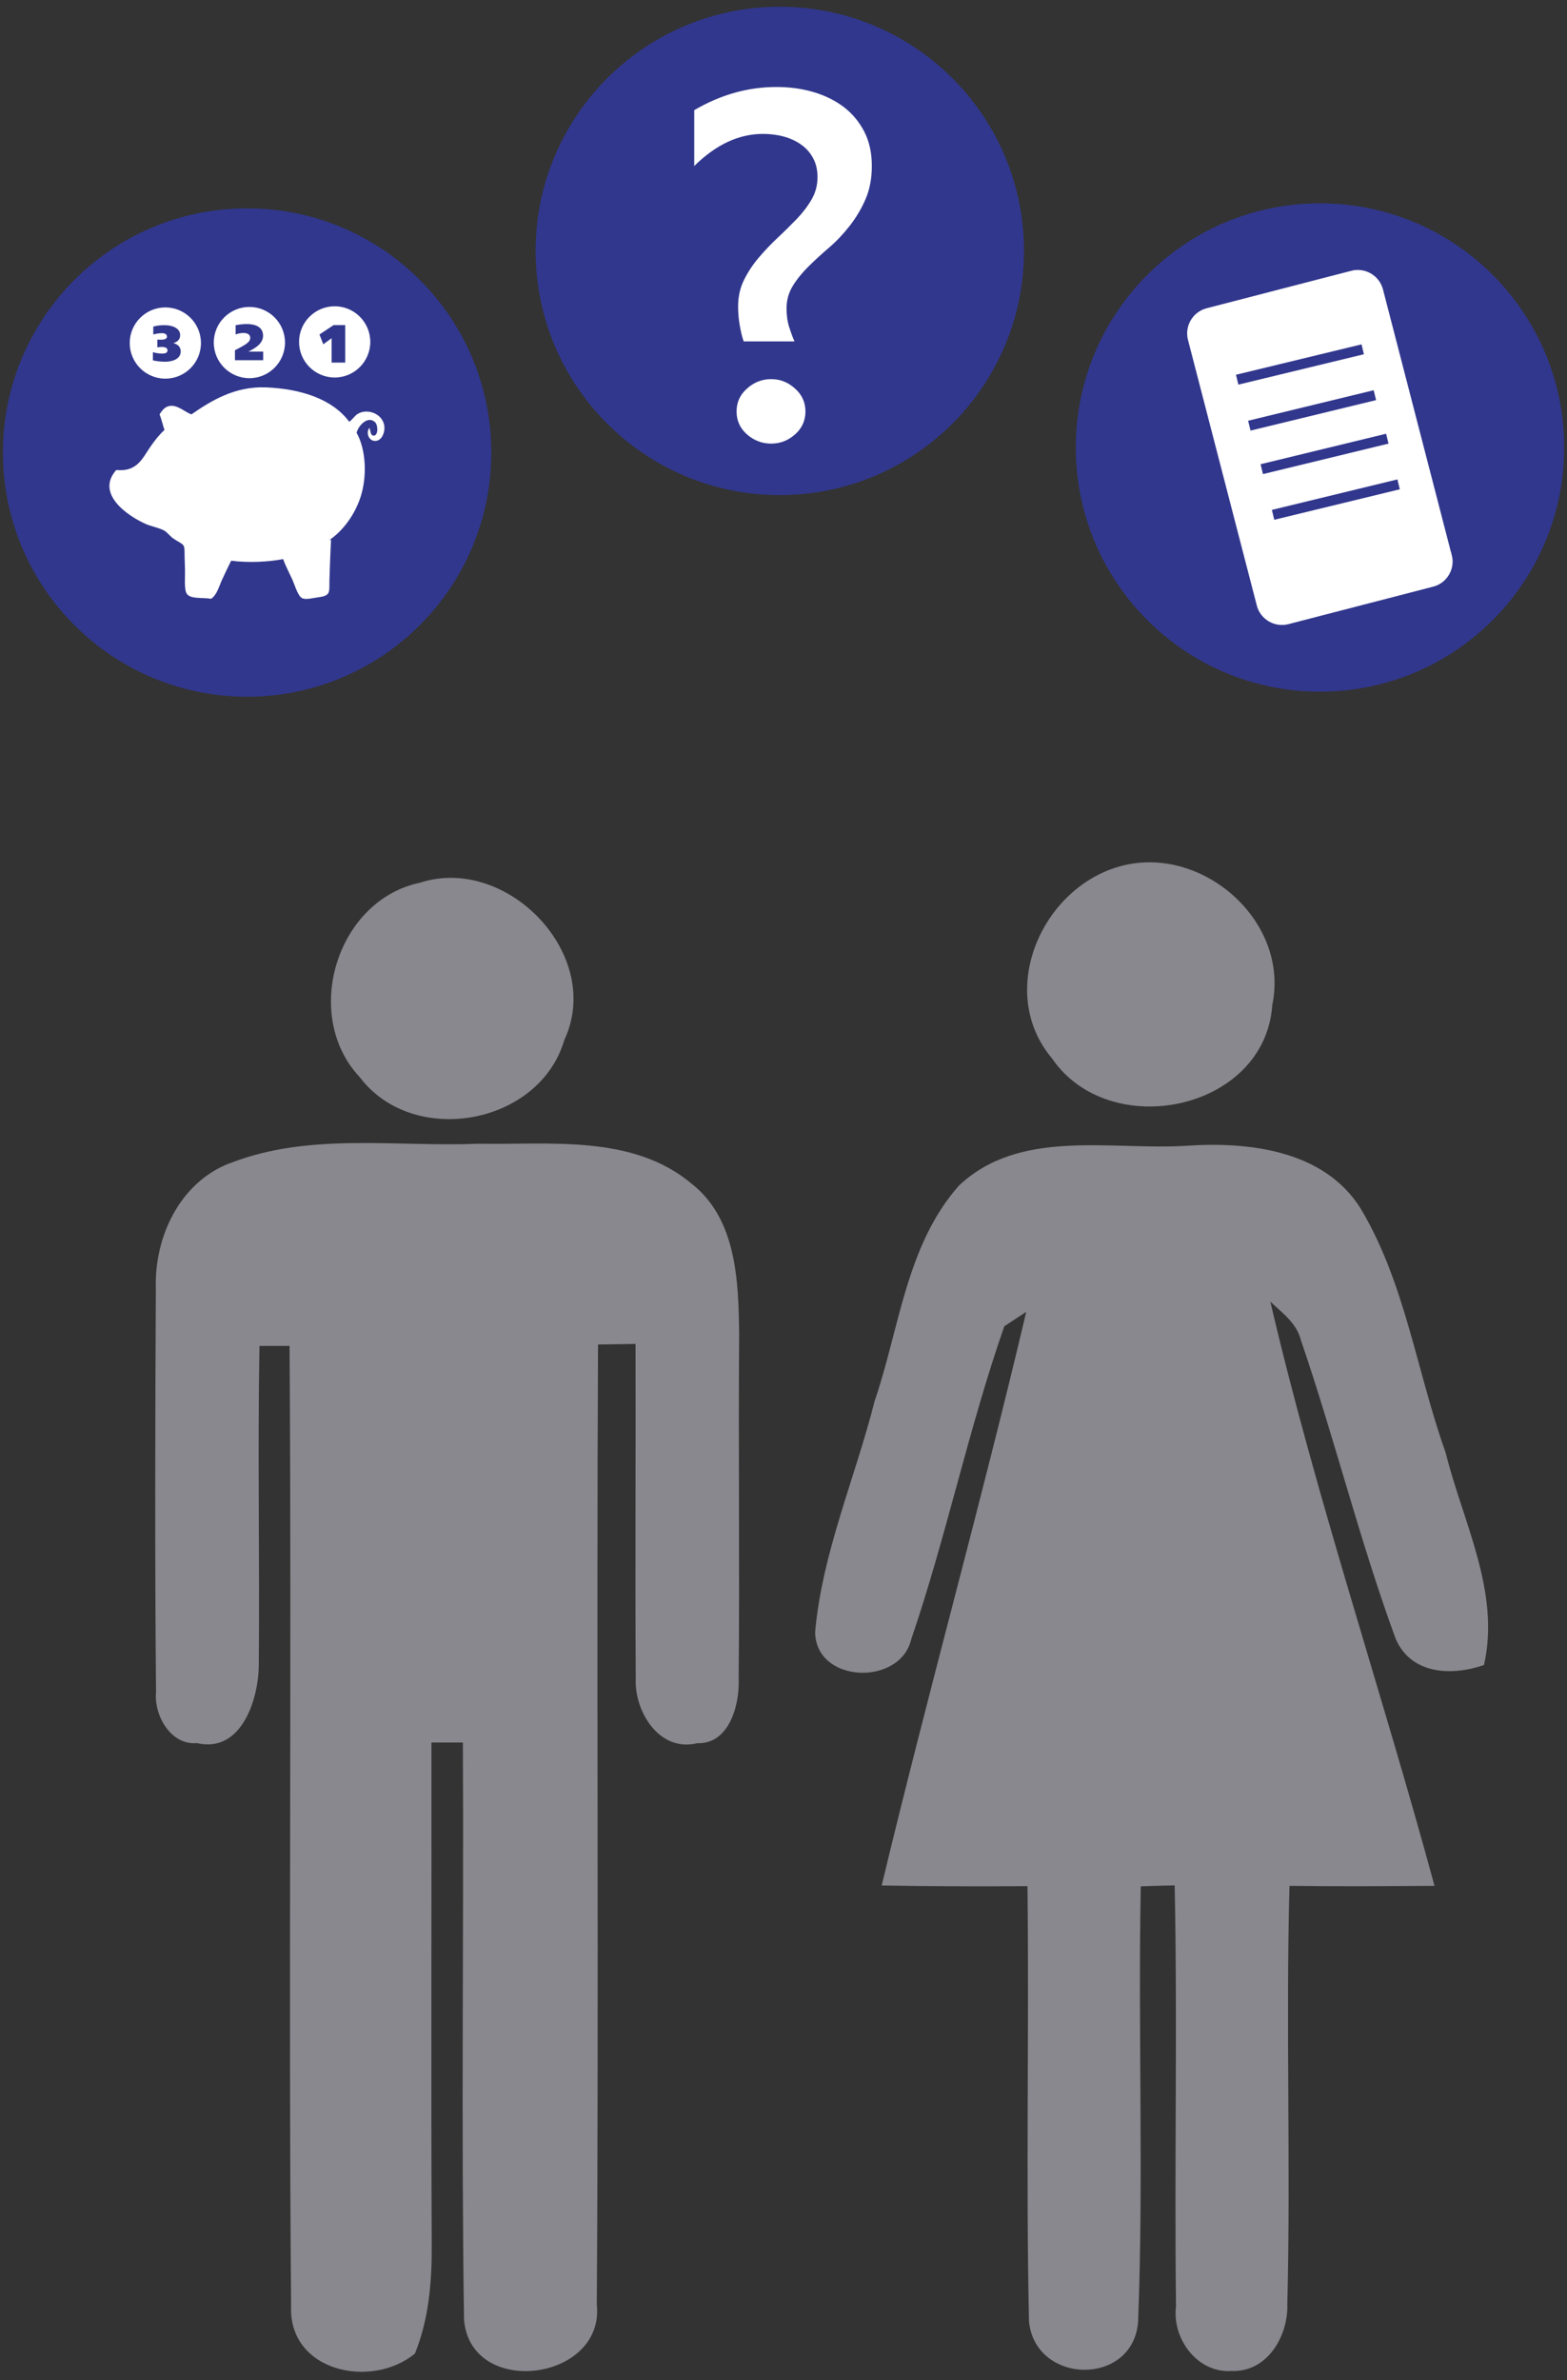 <?xml version="1.0" encoding="UTF-8"?><svg id="Ebene_13" xmlns="http://www.w3.org/2000/svg" viewBox="0 0 165 250.61"><rect x="0" y="0" width="165" height="250.61" fill="#333333" stroke="none"/><defs><style>.cls-1{fill:#89888e;}.cls-2{fill:#fff;}.cls-3{stroke:#31378d;stroke-width:1.07px;}.cls-3,.cls-4{fill:none;stroke-miterlimit:10;}.cls-4{stroke:#fff;stroke-width:.91px;}.cls-5{fill:#31378d;}</style></defs><g><path class="cls-1" d="M44.3,92.92c9.15-2.89,19.3,7.67,15.12,16.59-2.63,8.98-15.93,11.33-21.53,3.92-6.16-6.53-2.43-18.72,6.41-20.5"/><path class="cls-1" d="M24.15,122.51c8.34-3.31,17.48-1.72,26.22-2.08,7.54,.13,16.26-1.01,22.48,4.23,4.73,3.73,4.91,10.28,4.98,15.8-.09,12.1,.06,24.21-.05,36.32,.11,2.72-.99,6.9-4.37,6.77-3.96,.98-6.61-3.3-6.47-6.77-.07-11.77,.01-23.52-.02-35.27-.99,.01-2.96,.05-3.95,.06-.17,33.7,.09,67.41-.13,101.08,.86,8.08-13.3,9.92-13.98,1.59-.3-20.24-.02-40.52-.12-60.76h-3.31c.02,17.67-.05,35.31,.03,52.98,.02,3.82-.31,7.77-1.77,11.36-4.59,3.78-13.32,1.9-13.04-5-.28-33.69,.07-67.41-.16-101.1h-3.17c-.2,11.18,.03,22.34-.07,33.52,0,3.66-1.82,9.4-6.51,8.3-2.76,.25-4.54-2.92-4.31-5.37-.13-14.16-.09-28.34-.02-42.5-.17-5.39,2.49-11.12,7.73-13.17"/><path class="cls-1" d="M118.62,91.05c8.36-1.78,17.15,6.12,15.35,14.76-.76,11.15-17.14,14.51-23.2,5.63-6.04-7.17-.88-18.52,7.85-20.39"/><path class="cls-1" d="M100.9,124.91c6.41-6.14,15.95-3.78,23.93-4.26,6.59-.46,14.54,.43,18.41,6.55,4.73,7.87,5.92,17.2,8.98,25.75,1.82,7.35,5.78,14.63,4.04,22.37-3.4,1.17-7.62,1.01-9.28-2.71-3.8-10.33-6.43-21.07-10-31.5-.44-1.79-1.97-2.87-3.22-4.06,4.84,20.74,11.72,40.97,17.29,61.52-5.09,.03-10.18,.07-15.27,0-.4,14.69,.14,29.4-.23,44.07,.1,3.35-2.12,7.14-5.82,7.01-3.63,.28-6.33-3.39-5.9-6.79-.18-14.78,.16-29.56-.14-44.34-.89,.01-2.68,.07-3.57,.1-.3,15.27,.31,30.57-.28,45.82-.49,6.87-10.84,6.69-11.49-.01-.33-15.27,.02-30.56-.16-45.83-5.13,.04-10.25,.02-15.35-.07,4.84-20.19,10.46-40.2,15.22-60.4-.58,.38-1.74,1.14-2.31,1.52-3.78,10.82-6.1,22.14-9.81,32.99-1.19,4.92-10.03,4.63-10.11-.78,.73-8.33,4.21-16.21,6.26-24.31,2.61-7.62,3.32-16.38,8.83-22.65"/></g><g><g><path class="cls-5" d="M26.02,73.36c14.2,0,25.71-11.51,25.71-25.71s-11.51-25.71-25.71-25.71S.31,33.45,.31,47.65s11.51,25.71,25.71,25.71"/><path class="cls-2" d="M34.73,56.83c.02,.1,.07-.05,.13,.04-.08,1.33-.12,2.71-.17,4.18-.02,.44,.04,1.04-.09,1.34-.17,.4-.74,.45-1.21,.52-.43,.06-1.15,.25-1.55,.09-.48-.2-.8-1.43-1.08-2.02-.34-.74-.71-1.44-.95-2.11-1.59,.31-3.71,.4-5.47,.17-.32,.66-.67,1.36-.99,2.07-.31,.69-.5,1.51-1.12,1.94-.92-.16-2.22,.06-2.58-.56-.28-.48-.15-1.82-.17-2.5-.02-.4-.02-.86-.04-1.29-.02-.37,.03-.94-.09-1.21-.11-.26-.73-.52-1.08-.77-.41-.3-.68-.69-.99-.86-.56-.3-1.3-.41-1.94-.69-1.93-.86-5.3-3.19-3.1-5.68,2.18,.21,2.73-1.18,3.57-2.41,.47-.69,.94-1.28,1.51-1.81-.19-.53-.31-1.13-.52-1.64,.29-.46,.63-.88,1.21-.9,.78-.04,1.55,.71,2.15,.9,2-1.38,4.51-2.97,7.83-2.84,3.74,.15,7.03,1.25,8.78,3.62,.39-.26,.54-.63,.95-.86,1.06-.6,2.78,.1,2.76,1.55-.01,.56-.32,1.33-.99,1.33-.64,0-.99-.82-.6-1.38,.14,.32,.1,.83,.47,.82,.48-.01,.46-1.11,.13-1.42-.78-.72-1.78,.4-1.94,1.12,1,1.8,1.09,4.53,.47,6.59-.59,1.97-1.91,3.74-3.32,4.69"/><path class="cls-2" d="M31.49,36c0-2.07,1.68-3.75,3.75-3.75s3.75,1.68,3.75,3.75-1.68,3.75-3.75,3.75-3.75-1.68-3.75-3.75"/><polygon class="cls-5" points="33.64 35.22 35.13 34.23 36.35 34.23 36.35 38.18 34.92 38.18 34.92 35.61 34.04 36.25 33.64 35.22"/><path class="cls-2" d="M22.51,36.07c0-2.07,1.68-3.75,3.75-3.75s3.75,1.68,3.75,3.75-1.68,3.75-3.75,3.75-3.75-1.68-3.75-3.75"/><path class="cls-5" d="M27.71,37.03v.9h-2.97v-1.05c.24-.12,.73-.38,1.1-.61,.24-.17,.51-.38,.51-.69,0-.39-.35-.52-.7-.52-.28,0-.57,.05-.84,.16v-.98c.39-.07,.78-.12,1.19-.12,.82,0,1.7,.26,1.7,1.23,0,.85-.87,1.33-1.54,1.67h1.54Z"/><path class="cls-2" d="M13.66,36.12c0-2.07,1.68-3.75,3.75-3.75s3.75,1.68,3.75,3.75-1.68,3.75-3.75,3.75-3.75-1.68-3.75-3.75"/><path class="cls-5" d="M16.57,35.76c.1,0,.2,.01,.3,.01,.23,0,.71,0,.71-.32,0-.3-.29-.37-.54-.37-.34,0-.68,.08-.9,.14v-.83c.37-.11,.74-.15,1.22-.15,.7,0,1.61,.27,1.61,1.05,0,.45-.29,.72-.71,.84h0c.45,.12,.77,.39,.77,.87,0,.8-.87,1.09-1.64,1.09-.43,0-.95-.06-1.29-.15v-.86c.21,.07,.59,.15,.94,.15,.32,0,.6-.05,.6-.34,0-.31-.37-.36-.61-.36-.15,0-.3,.02-.46,.04v-.81Z"/></g><g><path class="cls-5" d="M138.99,72.83c14.2,0,25.71-11.51,25.71-25.71s-11.51-25.71-25.71-25.71-25.71,11.51-25.71,25.71,11.51,25.71,25.71,25.71"/><path class="cls-2" d="M152.43,58.56c.31,1.21-.42,2.46-1.63,2.77l-15.25,3.95c-1.21,.31-2.46-.42-2.77-1.63l-7.25-27.98c-.31-1.21,.42-2.45,1.63-2.77l15.25-3.95c1.21-.31,2.45,.42,2.77,1.63l7.24,27.98Z"/><path class="cls-4" d="M152.43,58.56c.31,1.21-.42,2.46-1.63,2.77l-15.25,3.95c-1.21,.31-2.46-.42-2.77-1.63l-7.25-27.98c-.31-1.21,.42-2.45,1.63-2.77l15.25-3.95c1.21-.31,2.45,.42,2.77,1.63l7.24,27.98Z"/><line class="cls-3" x1="130.27" y1="39.98" x2="143.49" y2="36.78"/><line class="cls-3" x1="131.55" y1="44.82" x2="144.77" y2="41.61"/><line class="cls-3" x1="132.86" y1="49.4" x2="146.08" y2="46.19"/><line class="cls-3" x1="134.05" y1="54.21" x2="147.27" y2="51"/></g><g><path class="cls-5" d="M82.11,52.13c14.2,0,25.71-11.51,25.71-25.71S96.3,.71,82.11,.71s-25.71,11.51-25.71,25.71,11.51,25.71,25.71,25.71"/><path class="cls-2" d="M83.74,45.72c.71-.64,1.07-1.44,1.07-2.39s-.36-1.76-1.07-2.39c-.73-.68-1.58-1.02-2.54-1.02s-1.84,.34-2.57,1.02c-.71,.63-1.07,1.43-1.07,2.39s.36,1.75,1.07,2.39c.75,.66,1.6,.99,2.57,.99s1.8-.33,2.54-.99m-.08-9.77c-.19-.41-.37-.91-.56-1.5-.19-.59-.28-1.25-.28-1.98,0-.86,.22-1.65,.66-2.37,.44-.71,1-1.4,1.67-2.06,.67-.66,1.39-1.32,2.16-1.98,.77-.66,1.49-1.42,2.16-2.28,.67-.86,1.23-1.79,1.67-2.81,.44-1.02,.66-2.18,.66-3.49,0-1.37-.26-2.58-.79-3.61-.53-1.03-1.25-1.9-2.16-2.6-.92-.69-1.98-1.22-3.21-1.58-1.22-.36-2.52-.53-3.89-.53-2.99,0-5.87,.81-8.65,2.44v5.88c2.29-2.26,4.7-3.38,7.23-3.38,.78,0,1.51,.09,2.2,.28,.69,.19,1.3,.47,1.83,.85,.54,.38,.96,.86,1.26,1.43,.31,.57,.46,1.23,.46,2,0,.85-.21,1.63-.62,2.34s-.93,1.39-1.55,2.04c-.62,.64-1.29,1.31-2.01,1.98-.72,.68-1.39,1.38-2.01,2.11-.62,.73-1.14,1.52-1.55,2.35-.42,.84-.62,1.78-.62,2.81,0,.66,.06,1.33,.18,2.01,.12,.68,.25,1.23,.41,1.65h5.37Z"/></g></g></svg>